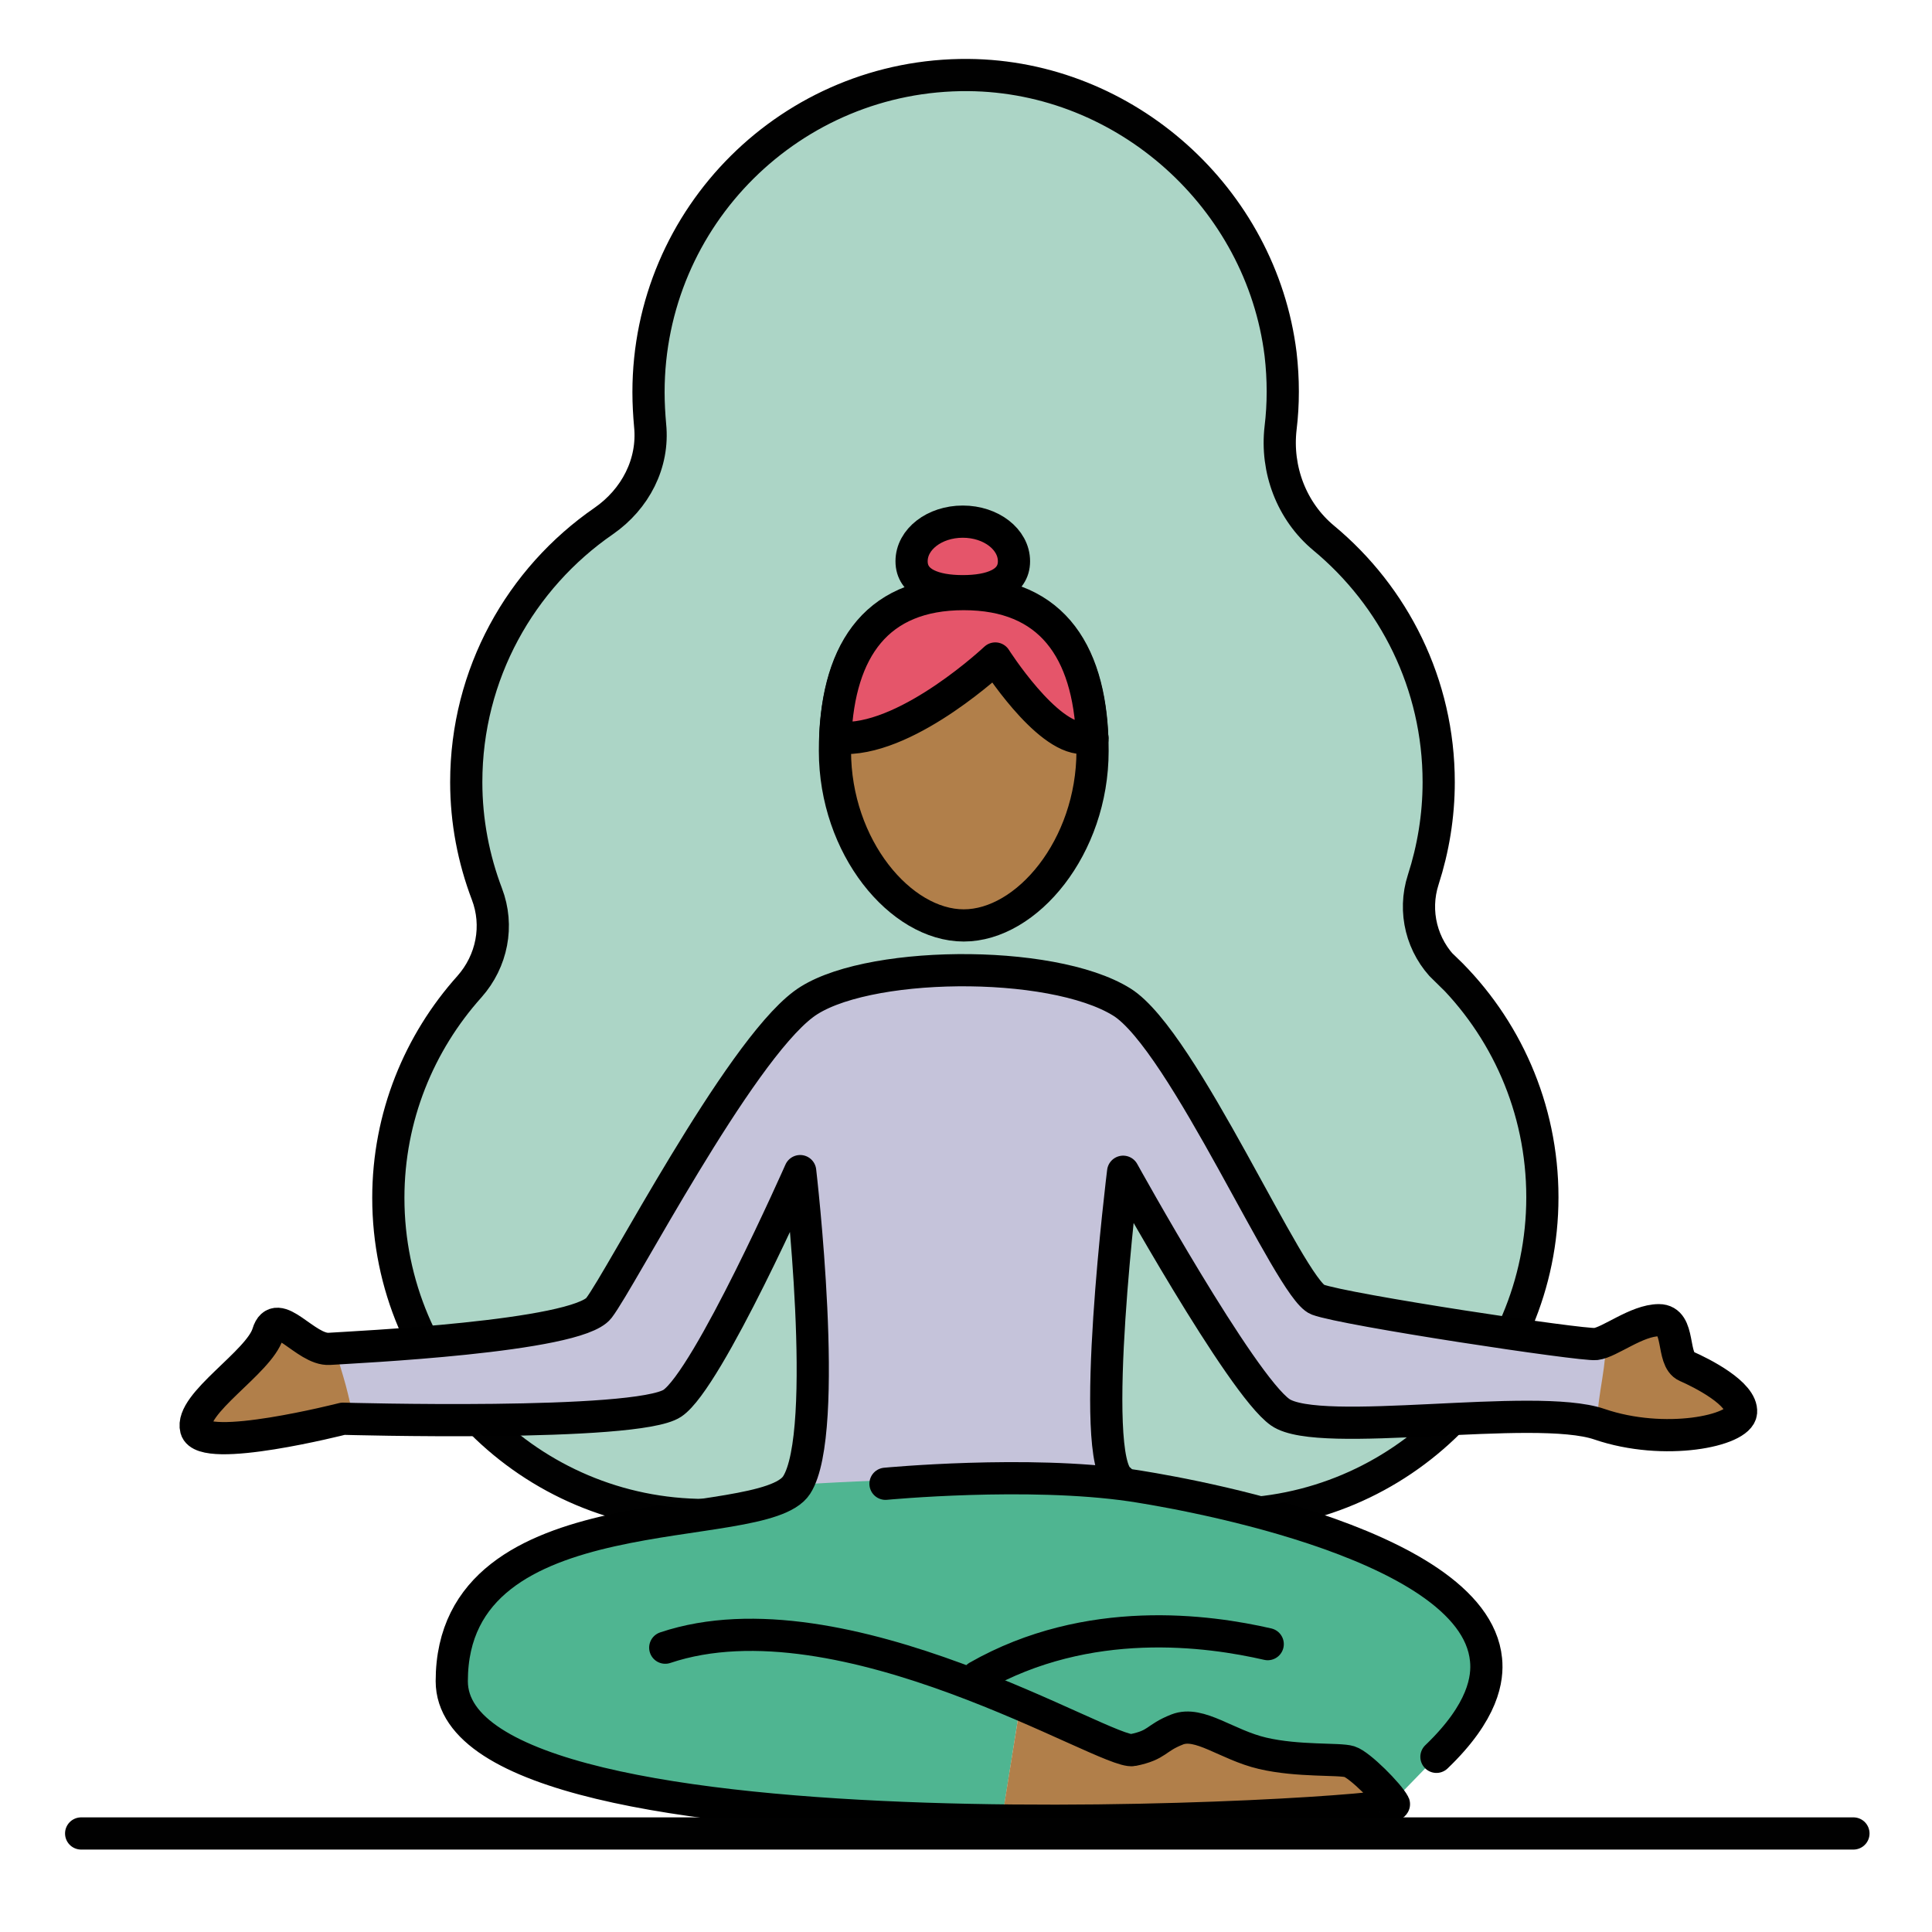 <?xml version="1.0" encoding="UTF-8"?><svg id="Layer_2" xmlns="http://www.w3.org/2000/svg" viewBox="0 0 60 60"><defs><style>.cls-1{fill:#4fb591;}.cls-1,.cls-2,.cls-3,.cls-4{stroke-width:0px;}.cls-5,.cls-6{fill:none;}.cls-5,.cls-6,.cls-7{stroke-linecap:round;stroke-linejoin:round;}.cls-5,.cls-8,.cls-9,.cls-7{stroke:#000;}.cls-6,.cls-10{stroke:#010101;}.cls-10{fill:#acd5c6;}.cls-10,.cls-8,.cls-9{stroke-miterlimit:10;}.cls-8,.cls-4{fill:#b17f4a;}.cls-9,.cls-7{fill:#e5556a;}.cls-2{fill:#fff;}.cls-3{fill:#c5c3da;}</style></defs><g id="Layer_1-2"><rect class="cls-2" width="60" height="60"/><path class="cls-10" d="M44.9,30.12c-.75-.73-1.02-1.81-.7-2.8.31-.96.48-1.98.48-3.03,0-3.05-1.39-5.77-3.57-7.58-1-.83-1.49-2.13-1.34-3.42.09-.74.09-1.51,0-2.29-.6-4.85-4.81-8.63-9.7-8.67-5.48-.04-9.93,4.39-9.93,9.85,0,.35.02.69.05,1.03.12,1.18-.46,2.29-1.44,2.97-2.58,1.78-4.27,4.75-4.27,8.11,0,1.22.23,2.39.64,3.47.38.99.16,2.09-.54,2.88-1.56,1.74-2.52,4.04-2.52,6.56,0,5.44,4.41,9.85,9.85,9.85.17,0,.33,0,.5-.02.6-.04,1.2.11,1.68.47,1.64,1.23,3.68,1.96,5.89,1.96s4.12-.69,5.74-1.86c.54-.39,1.2-.62,1.86-.58.15,0,.31.01.47.01,5.44,0,9.85-4.41,9.85-9.85,0-2.78-1.15-5.29-3-7.08Z"/><path class="cls-4" d="M49.45,41.73c.42-.05,1.27-.74,1.96-.74s.37,1.22.85,1.43,1.75.85,1.7,1.43-2.38,1.06-4.4.37"/><path class="cls-4" d="M10.98,44.08s-4.35,1.11-4.56.32,1.96-2.07,2.23-2.97,1.17.53,1.91.48"/><path class="cls-3" d="M49.62,43.87c.03-.47.13-.93.19-1.4.03-.24.05-.48.09-.71-.01,0-.03,0-.04.01-.42.05-7.79-1.06-8.64-1.38s-4.17-8.04-6.08-9.24c-2.2-1.37-8.09-1.29-9.89.07-2.05,1.54-5.66,8.53-6.35,9.43-.69.9-7.63,1.22-8.37,1.27-.04,0-.08,0-.12,0,.11.37.23.74.33,1.11.09.35.18.71.24,1.07.48.01,9.12.24,10.21-.48,1.11-.74,3.97-7.21,3.97-7.21,0,0,.95,8.11-.11,9.75l10.02-.18c-1.01-.64.1-9.57.1-9.57,0,0,3.66,6.62,4.88,7.47,1.15.8,7.19-.2,9.54.28,0-.1.02-.2.02-.3Z"/><path class="cls-1" d="M20.65,51.15c3.45-1.16,7.95.44,11.04,1.76l-.58,3.64c-8.04-.1-17.09-1.01-17.09-4.33,0-5.99,9.79-4.48,10.85-6.12,0,0,7.03-.46,10.26.02.81.12,10.66,1.65,11.03,5.41.06.58-.07,1.61-1.54,3.02l-1.35,1.39-1.22-1.3-2.2-.12-2.46-.9-.83-.05-1.22.77-2.64-1.07-2.11-.96"/><polygon class="cls-4" points="31.13 56.4 31.69 52.91 34.42 54.22 35.5 54.39 36.48 53.89 37.09 53.81 39.97 54.69 41.91 54.72 43.09 56 39.85 56.35 31.56 56.35 31.13 56.4"/><path class="cls-5" d="M27.5,46.08s4.4-.42,7.63.05c.81.12,10.65,1.65,11.02,5.41.06.58-.07,1.61-1.54,3.02"/><path class="cls-5" d="M39.37,51.06c-1.83-.42-5.57-.95-9.01,1.01"/><path class="cls-5" d="M20.66,51.17c5.51-1.85,13.73,3.34,14.52,3.18s.69-.37,1.38-.64,1.54.48,2.65.74,2.38.16,2.7.26,1.22,1.01,1.38,1.32-29.26,2.17-29.26-3.82,9.65-4.45,10.71-6.09c1.06-1.64.11-9.75.11-9.75,0,0-2.86,6.47-3.97,7.21-1.11.74-10.23.48-10.23.48,0,0-4.35,1.11-4.56.32s1.96-2.07,2.23-2.97,1.17.53,1.91.48,7.68-.37,8.37-1.27,4.3-7.89,6.35-9.43c1.8-1.36,7.69-1.44,9.89-.07,1.91,1.19,5.23,8.92,6.08,9.24s8.21,1.43,8.64,1.38,1.27-.74,1.96-.74.37,1.22.85,1.43,1.75.85,1.7,1.43-2.38,1.06-4.4.37c-2.01-.69-8.69.48-9.91-.37-1.22-.85-4.88-7.47-4.88-7.47,0,0-1.11,8.93-.1,9.57"/><path class="cls-8" d="M33.93,23.32c0-2.99-1.18-4.9-4-4.9s-4,1.91-4,4.9,2.04,5.42,4,5.42,4-2.43,4-5.42Z"/><path class="cls-9" d="M31.49,17.43c0,.68-.71.93-1.59.93s-1.59-.25-1.59-.93.71-1.23,1.59-1.23,1.59.55,1.59,1.23Z"/><path class="cls-7" d="M33.92,22.93c-.11-2.75-1.31-4.48-3.99-4.48s-3.87,1.71-3.99,4.44c0,.15.31.03.31.03,2.04,0,4.66-2.47,4.66-2.47,0,0,1.57,2.47,2.71,2.47,0,0,.31.15.31.01Z"/><line class="cls-6" x1="57.56" y1="56.94" x2="2.52" y2="56.94"/></g></svg>
